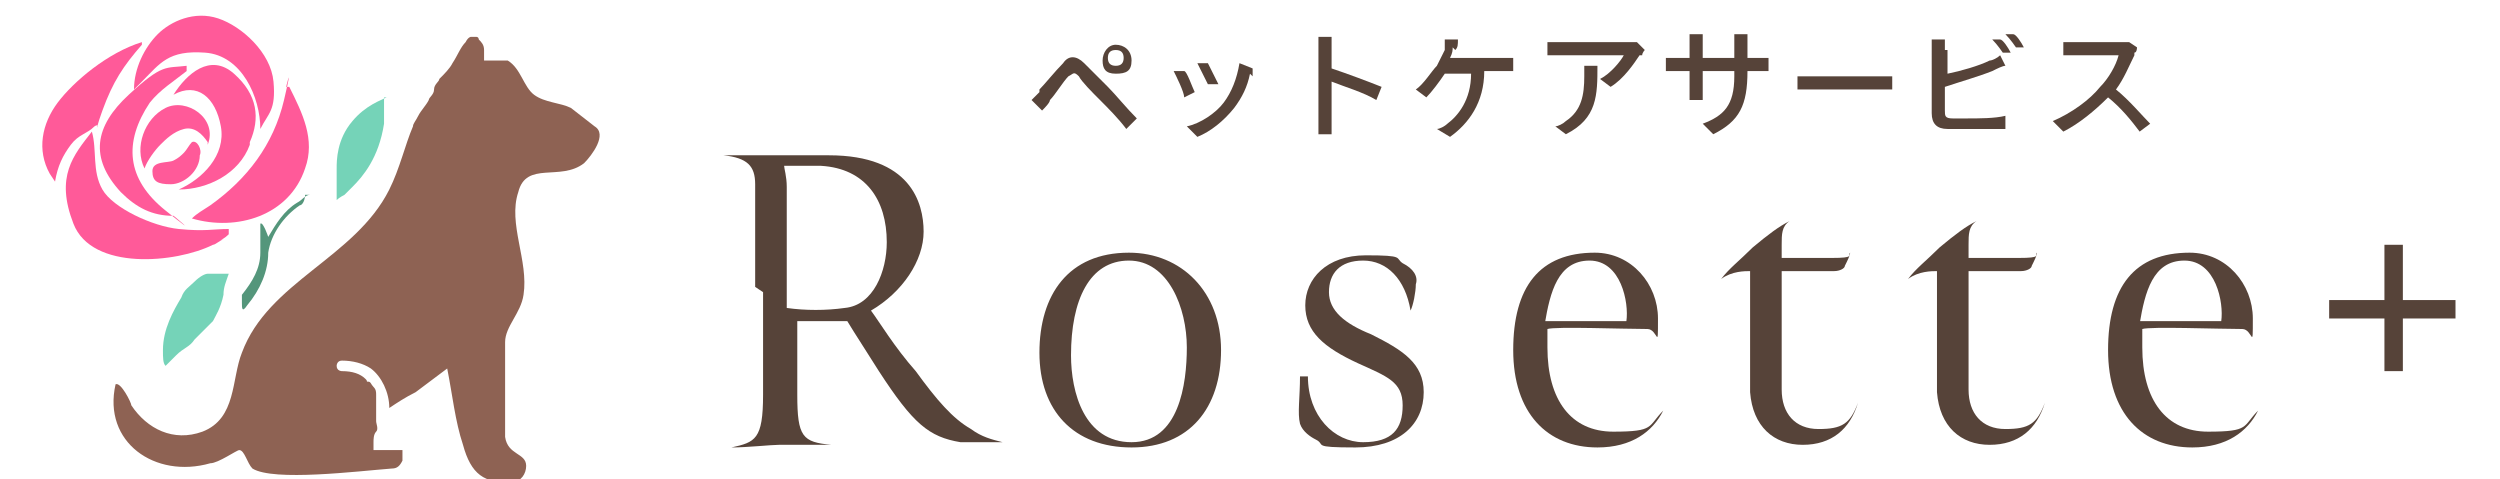 <?xml version="1.0" encoding="UTF-8"?>
<svg id="_レイヤー_1" xmlns="http://www.w3.org/2000/svg" width="33.4mm" height="6.4mm" version="1.1" viewBox="0 0 94.6 18.2">
  <!-- Generator: Adobe Illustrator 29.7.1, SVG Export Plug-In . SVG Version: 2.1.1 Build 8)  -->
  <g>
    <g>
      <g>
        <path d="M28.5,10.9c0-1.3,0-2.5,0-3.9,0-.7-.3-1-1.2-1.1h0c.3,0,1.1,0,1.6,0s1.6,0,2.4,0c3.1,0,3.6,1.8,3.6,2.9s-.8,2.3-2,3c.3.4.9,1.4,1.7,2.3.8,1.1,1.4,1.8,2.1,2.2.4.3.8.4,1.2.5h0c-.4,0-1.2,0-1.6,0-1.2-.2-1.8-.7-3.1-2.7-.5-.8-.9-1.4-1.2-1.9-.2,0-.5,0-1,0s-.7,0-.9,0c0,1.2,0,2.4,0,2.8,0,1.6.2,1.8,1.3,1.9h0c-.7,0-1.7,0-2,0s-1.2.1-1.8.1h0c.9-.2,1.2-.3,1.2-2,0-1.3,0-2.6,0-3.9ZM31.1,6.3c-.5,0-1.1,0-1.5,0,0,.1.1.4.1.8v4.6c.7.1,1.5.1,2.2,0,1.1-.1,1.6-1.4,1.6-2.5,0-1.6-.8-2.8-2.5-2.9Z" style="fill: #564339;"/>
        <path d="M42.7,9.6c2,0,3.5,1.5,3.5,3.7s-1.2,3.7-3.4,3.7-3.5-1.4-3.5-3.6,1.1-3.8,3.4-3.8ZM42.7,9.9c-1.5,0-2.2,1.5-2.2,3.6,0,1.4.5,3.3,2.3,3.3s2.1-2.2,2.1-3.6c0-1.5-.7-3.3-2.2-3.3Z" style="fill: #564339;"/>
        <path d="M49.5,14.3h0c0,1.5,1,2.5,2.1,2.5s1.5-.5,1.5-1.4c0-.9-.6-1.1-1.7-1.6-1.3-.6-2-1.2-2-2.2s.8-1.9,2.3-1.9,1.1.1,1.4.3c.4.2.6.5.5.8,0,.3-.1.8-.2,1h0c-.2-1.2-.9-1.9-1.8-1.9s-1.3.5-1.3,1.2.6,1.2,1.6,1.6c1.2.6,2,1.1,2,2.2,0,1.2-.9,2.1-2.6,2.1s-1.1-.1-1.5-.3c-.2-.1-.5-.3-.6-.6-.1-.4,0-1,0-1.8Z" style="fill: #564339;"/>
        <path d="M60.4,9.6c1.4,0,2.4,1.2,2.4,2.5s0,.4-.4.4c-.9,0-3.5-.1-3.8,0,0,.1,0,.4,0,.7,0,2,.9,3.2,2.5,3.2s1.3-.2,1.9-.8h0c-.4.8-1.2,1.4-2.5,1.4-1.9,0-3.2-1.3-3.2-3.7s1-3.7,3.1-3.7ZM58.5,12.2c0,0,.2,0,.7,0,.5,0,1.8,0,2.4,0,.1-.7-.2-2.3-1.4-2.3s-1.5,1.2-1.7,2.4Z" style="fill: #564339;"/>
        <path d="M67.5,14.8c0,.9.5,1.5,1.4,1.5s1.2-.2,1.5-1h0c-.3,1-1,1.6-2.1,1.6s-1.9-.7-2-2c0-1.3,0-2.7,0-4.6-.2,0-.7,0-1.1.3h0c.3-.4.7-.7,1.2-1.2.6-.5,1-.8,1.4-1h0c-.3.2-.3.5-.3.9,0,.2,0,.3,0,.5.3,0,1,0,1.9,0s.6-.1.7-.2c0,.1-.1.3-.2.5,0,.1-.2.2-.4.2-.5,0-1,0-2,0,0,1.9,0,3.5,0,4.5Z" style="fill: #564339;"/>
        <path d="M74.6,14.8c0,.9.5,1.5,1.4,1.5s1.2-.2,1.5-1h0c-.3,1-1,1.6-2.1,1.6s-1.9-.7-2-2c0-1.3,0-2.7,0-4.6-.2,0-.7,0-1.1.3h0c.3-.4.7-.7,1.2-1.2.6-.5,1-.8,1.4-1h0c-.3.2-.3.5-.3.9,0,.2,0,.3,0,.5.3,0,1,0,1.9,0s.6-.1.7-.2c0,.1-.1.3-.2.5,0,.1-.2.2-.4.2-.5,0-1,0-2,0,0,1.9,0,3.5,0,4.5Z" style="fill: #564339;"/>
        <path d="M83,9.6c1.4,0,2.4,1.2,2.4,2.5s0,.4-.4.4c-.9,0-3.5-.1-3.8,0,0,.1,0,.4,0,.7,0,2,.9,3.2,2.5,3.2s1.3-.2,1.9-.8h0c-.4.8-1.2,1.4-2.5,1.4-1.9,0-3.2-1.3-3.2-3.7s1-3.7,3.1-3.7ZM81.1,12.2c0,0,.2,0,.7,0,.5,0,1.8,0,2.4,0,.1-.7-.2-2.3-1.4-2.3s-1.5,1.2-1.7,2.4Z" style="fill: #564339;"/>
      </g>
      <g>
        <rect x="88.3" y="11.4" width="4.8" height=".7" style="fill: #564339;"/>
        <rect x="88.3" y="11.4" width="4.8" height=".7" transform="translate(102.5 -79) rotate(90)" style="fill: #564339;"/>
      </g>
    </g>
    <g>
      <path d="M39.3,3.4c.2-.2.6-.7.9-1,.2-.3.5-.3.8,0,.3.3.6.6.9.9.3.3.7.8,1.1,1.2l-.4.4c-.3-.4-.7-.8-1-1.1-.3-.3-.7-.7-.8-.9-.2-.2-.2-.1-.4,0-.2.2-.5.7-.7.9,0,.1-.2.3-.3.4l-.4-.4c.1-.1.2-.2.3-.3ZM42.2,1.7c.3,0,.6.2.6.6s-.2.5-.6.5-.5-.2-.5-.5.2-.6.5-.6ZM42.2,2.5c.2,0,.3-.1.3-.3s-.1-.3-.3-.3-.3.1-.3.3.1.3.3.3Z" style="fill: #564339;"/>
      <path d="M45.2,3.5l-.4.2c0-.2-.3-.8-.4-1h.4c.1,0,.3.6.4.8ZM47.3,2.8c-.1.5-.3.9-.6,1.3-.4.5-.9.9-1.4,1.1l-.4-.4c.5-.1,1.1-.5,1.4-.9.3-.4.5-.9.6-1.5l.5.2c0,.1,0,.2,0,.3ZM46.1,3.2h-.4c0,0-.3-.6-.4-.8h.4c0,0,.3.6.4.8Z" style="fill: #564339;"/>
      <path d="M49.9,1.9c0-.1,0-.3,0-.5h.5c0,.1,0,.3,0,.5v.7c.6.2,1.4.5,1.9.7l-.2.5c-.5-.3-1.2-.5-1.7-.7v1.4c0,.1,0,.4,0,.6h-.5c0-.2,0-.4,0-.6V1.9Z" style="fill: #564339;"/>
      <path d="M55,1.8c0,.1,0,.2-.1.4h2c.1,0,.3,0,.4,0v.5c-.1,0-.3,0-.4,0h-.7c0,1.2-.6,2-1.3,2.5l-.5-.3c.1,0,.3-.1.4-.2.4-.3.9-.9.9-1.9h-1c-.2.3-.5.7-.7.9l-.4-.3c.3-.2.6-.7.8-.9.1-.2.2-.4.3-.6,0-.1,0-.3,0-.4h.5c0,.2,0,.3-.1.4Z" style="fill: #564339;"/>
      <path d="M62.1,2.1c-.2.3-.6.9-1.1,1.2l-.4-.3c.4-.2.8-.7.9-.9h-2.4c-.2,0-.3,0-.5,0v-.5c.2,0,.3,0,.5,0h2.5c0,0,.3,0,.4,0l.3.3s-.1.1-.1.2ZM59.3,5.1l-.4-.3c.1,0,.3-.1.4-.2.6-.4.7-1,.7-1.7s0-.2,0-.4h.5c0,1.1,0,2-1.2,2.6Z" style="fill: #564339;"/>
      <path d="M64.9,5.1l-.4-.4c.8-.3,1.2-.7,1.2-1.8v-.2h-1.2v.7c0,.2,0,.4,0,.4h-.5c0,0,0-.2,0-.4v-.7h-.4c-.2,0-.4,0-.5,0v-.5c0,0,.3,0,.5,0h.4v-.5c0-.1,0-.2,0-.4h.5c0,0,0,.2,0,.4v.5h1.2v-.5c0-.2,0-.3,0-.4h.5c0,0,0,.2,0,.4v.5h.4c.2,0,.4,0,.4,0v.5c0,0-.2,0-.4,0h-.4c0,1.3-.3,1.9-1.3,2.4Z" style="fill: #564339;"/>
      <path d="M68.8,2.9h2.4c.2,0,.4,0,.5,0v.5c0,0-.3,0-.5,0h-2.4c-.2,0-.5,0-.7,0v-.5c.1,0,.4,0,.7,0Z" style="fill: #564339;"/>
      <path d="M73.8,1.9v.9c.5-.1,1.2-.3,1.6-.5.1,0,.3-.1.4-.2l.2.4c-.1,0-.3.1-.5.2-.5.2-1.2.4-1.8.6v.9c0,.2,0,.3.3.3.1,0,.3,0,.5,0,.5,0,1.1,0,1.5-.1v.5c-.4,0-1.1,0-1.5,0s-.5,0-.7,0c-.4,0-.6-.2-.6-.6V1.9c0-.1,0-.3,0-.4h.5c0,.1,0,.3,0,.4ZM76.2,2h-.3c0,0-.2-.3-.4-.5h.3c.1,0,.3.3.4.5ZM76.7,1.8h-.3c0,0-.2-.3-.4-.5h.3c.1,0,.3.3.4.5Z" style="fill: #564339;"/>
      <path d="M80.9,2.1c-.2.4-.4.9-.7,1.3.5.4,1,1,1.3,1.3l-.4.3c-.3-.4-.7-.9-1.2-1.3-.5.5-1.1,1-1.7,1.3l-.4-.4c.7-.3,1.4-.8,1.8-1.3.3-.3.6-.8.7-1.2h-1.6c-.2,0-.4,0-.5,0v-.5c0,0,.3,0,.5,0h1.6c.2,0,.3,0,.4,0l.3.2s0,.2-.1.2Z" style="fill: #564339;"/>
    </g>
  </g>
  <g>
    <path d="M21.5,4.1c-.4-.2-1-.2-1.4-.5-.4-.3-.5-1-1-1.3,0,0-.1,0-.2,0-.1,0-.3,0-.4,0s-.3,0-.3,0c0,0,0-.1,0-.2s0-.2,0-.2c0-.2-.1-.3-.2-.4,0,0,0-.1-.1-.1,0,0-.2,0-.2,0,0,0-.1,0-.2.2-.2.2-.3.5-.5.8-.1.2-.3.4-.5.6,0,.1-.2.2-.2.4s-.2.3-.2.4c-.1.2-.3.4-.4.6s-.2.3-.2.4c-.3.7-.5,1.6-.9,2.4-1.3,2.6-4.6,3.5-5.6,6.2-.4,1-.2,2.5-1.5,3-1.1.4-2.1-.1-2.7-1,0-.1-.4-.9-.6-.8,0,0,0,0,0,0-.5,2.2,1.5,3.6,3.6,3,.3,0,1-.5,1.1-.5.2,0,.3.5.5.7.8.5,4,.1,5.3,0,.2,0,.3-.1.4-.3,0,0,0,0,0-.1s0,0,0-.1,0,0,0-.1,0,0,0-.1,0,0,0,0,0,0,0,0,0,0-.1,0,0,0-.1,0,0,0-.1,0,0,0-.1,0c-.1,0-.2,0-.3,0s-.2,0-.3,0,0,0,0,0,0,0,0,0c0,0-.1,0-.1,0,0,0,0,0,0-.1,0,0,0,0,0-.1s0,0,0-.1c0-.1,0-.3.1-.4s0-.3,0-.4,0-.2,0-.4,0-.2,0-.3,0-.2,0-.3,0-.2-.1-.3-.1-.2-.2-.2,0,0-.1-.1c-.2-.2-.5-.3-.9-.3,0,0-.2,0-.2-.2,0,0,0-.2.2-.2.4,0,.8.1,1.1.3.4.3.7.9.7,1.5.3-.2.6-.4,1-.6.4-.3.8-.6,1.2-.9,0,0,0,0,0,0,.2,1,.3,2,.6,2.9.3,1.1.8,1.5,1.9,1.4.3,0,.5-.3.5-.6,0-.5-.7-.4-.8-1.1,0-.7,0-2.9,0-3.6,0-.6.6-1.1.7-1.8.2-1.3-.6-2.7-.2-3.9.3-1.2,1.6-.4,2.5-1.1.3-.3.9-1.1.4-1.4Z" style="fill: #8e6253;"/>
    <g>
      <path d="M7.7,10.4c-.1,0-.3.1-.5.3-.2.2-.4.3-.5.6-.3.5-.7,1.2-.7,2,0,.3,0,.5.1.6h0c0,0,.2-.2.4-.4.3-.3.5-.3.7-.6.2-.2.4-.4.7-.7.1-.2.3-.5.4-1,0-.3.1-.5.2-.8-.1,0-.3,0-.5,0-.1,0-.3,0-.4,0Z" style="fill: #75d3b8;"/>
      <path d="M14.4,3.7c0,.3,0,.6,0,1-.2,1.3-.8,2-1.2,2.4,0,0-.2.2-.3.3,0,0-.2.1-.3.2,0,0,0,0,0,0,0-.1,0-.3,0-.6,0-.3,0-.5,0-.6,0-.3,0-1.1.6-1.8.5-.6,1.1-.8,1.3-.9" style="fill: #75d3b8;"/>
      <path d="M10.3,8.3" style="fill: #54967b;"/>
      <path d="M11.6,7.4c-.2,0-.3.2-.5.3-.5.3-.8.8-1.1,1.3,0,0-.2-.6-.3-.5,0,0,0,0,0,.1,0,.3,0,.7,0,1,0,.6-.3,1.1-.7,1.6,0,.1,0,.2,0,.3,0,.2,0,.4.2.1.5-.6.8-1.3.8-2,.1-.7.6-1.4,1.2-1.8.1,0,.2-.2.2-.4,0,0,0,0,0,0h0Z" style="fill: #54967b;"/>
      <g>
        <path d="M8.3,9.1c-.1,0-.3.2-.4.2-1.4.7-4.6,1-5.3-.8s0-2.6.7-3.5c.2.7,0,1.5.4,2.2s1.9,1.4,2.9,1.5,1.3,0,1.9,0c0,0,0,.1,0,.2,0,0-.2.2-.3.2Z" style="fill: #ff5a99;"/>
        <path d="M10.8,3.3c.5,1,1,2,.6,3.1-.6,1.8-2.6,2.4-4.3,1.9.2-.2.4-.3.7-.5,1.4-1,2.4-2.3,2.8-4s0-.3.1-.5,0,0,0,0Z" style="fill: #ff5a99;"/>
        <path d="M5.2,1.7s0,0,0,0c-.7.8-1.1,1.4-1.5,2.5s0,.4-.3.6c-.3.3-.6.3-.9.7s-.5.8-.6,1.4,0,0,0,0-.2-.3-.2-.3c-.5-.9-.3-1.9.3-2.7s1.9-1.9,3.2-2.3Z" style="fill: #ff5a99;"/>
        <path d="M9.3,5.5c-.4,1.1-1.6,1.7-2.7,1.7.9-.4,1.8-1.3,1.6-2.4s-.9-1.7-1.8-1.2c.5-.8,1.4-1.6,2.3-.8s1,1.7.6,2.6Z" style="fill: #ff5a99;"/>
        <path d="M6.9,2.7s0,0,0,0c-.5.4-1,.7-1.4,1.2-1,1.5-.9,2.9.6,4.1s.2.1.3.2,0,0,0,0c-.8,0-1.4-.3-2-.9-1.2-1.3-1-2.5.3-3.7s1.4-1,2.2-1.1Z" style="fill: #ff5a99;"/>
        <path d="M7.7,5.4c-.2-.3-.5-.6-.9-.5s-.7.4-.9.6-.5.6-.6.9c0,0,0,0,0,0-.4-.8,0-1.9.8-2.3s2,.4,1.6,1.4Z" style="fill: #ff5a99;"/>
        <path d="M7.1,5.4c.2-.1.4.3.3.5,0,.6-.6,1.1-1.1,1.1s-.7-.1-.7-.5.6-.3.8-.4.3-.2.4-.3.2-.3.3-.4Z" style="fill: #ff5a99;"/>
        <path d="M4.9,3.4c0-.8.4-1.6.9-2.1s1.4-.9,2.3-.6,2,1.3,2.1,2.4-.2,1.2-.5,1.8c0-1.2-.7-2.8-2.1-2.9s-1.7.4-2.4,1.1-.3.3-.4.4Z" style="fill: #ff5a99;"/>
      </g>
    </g>
  </g>
</svg>